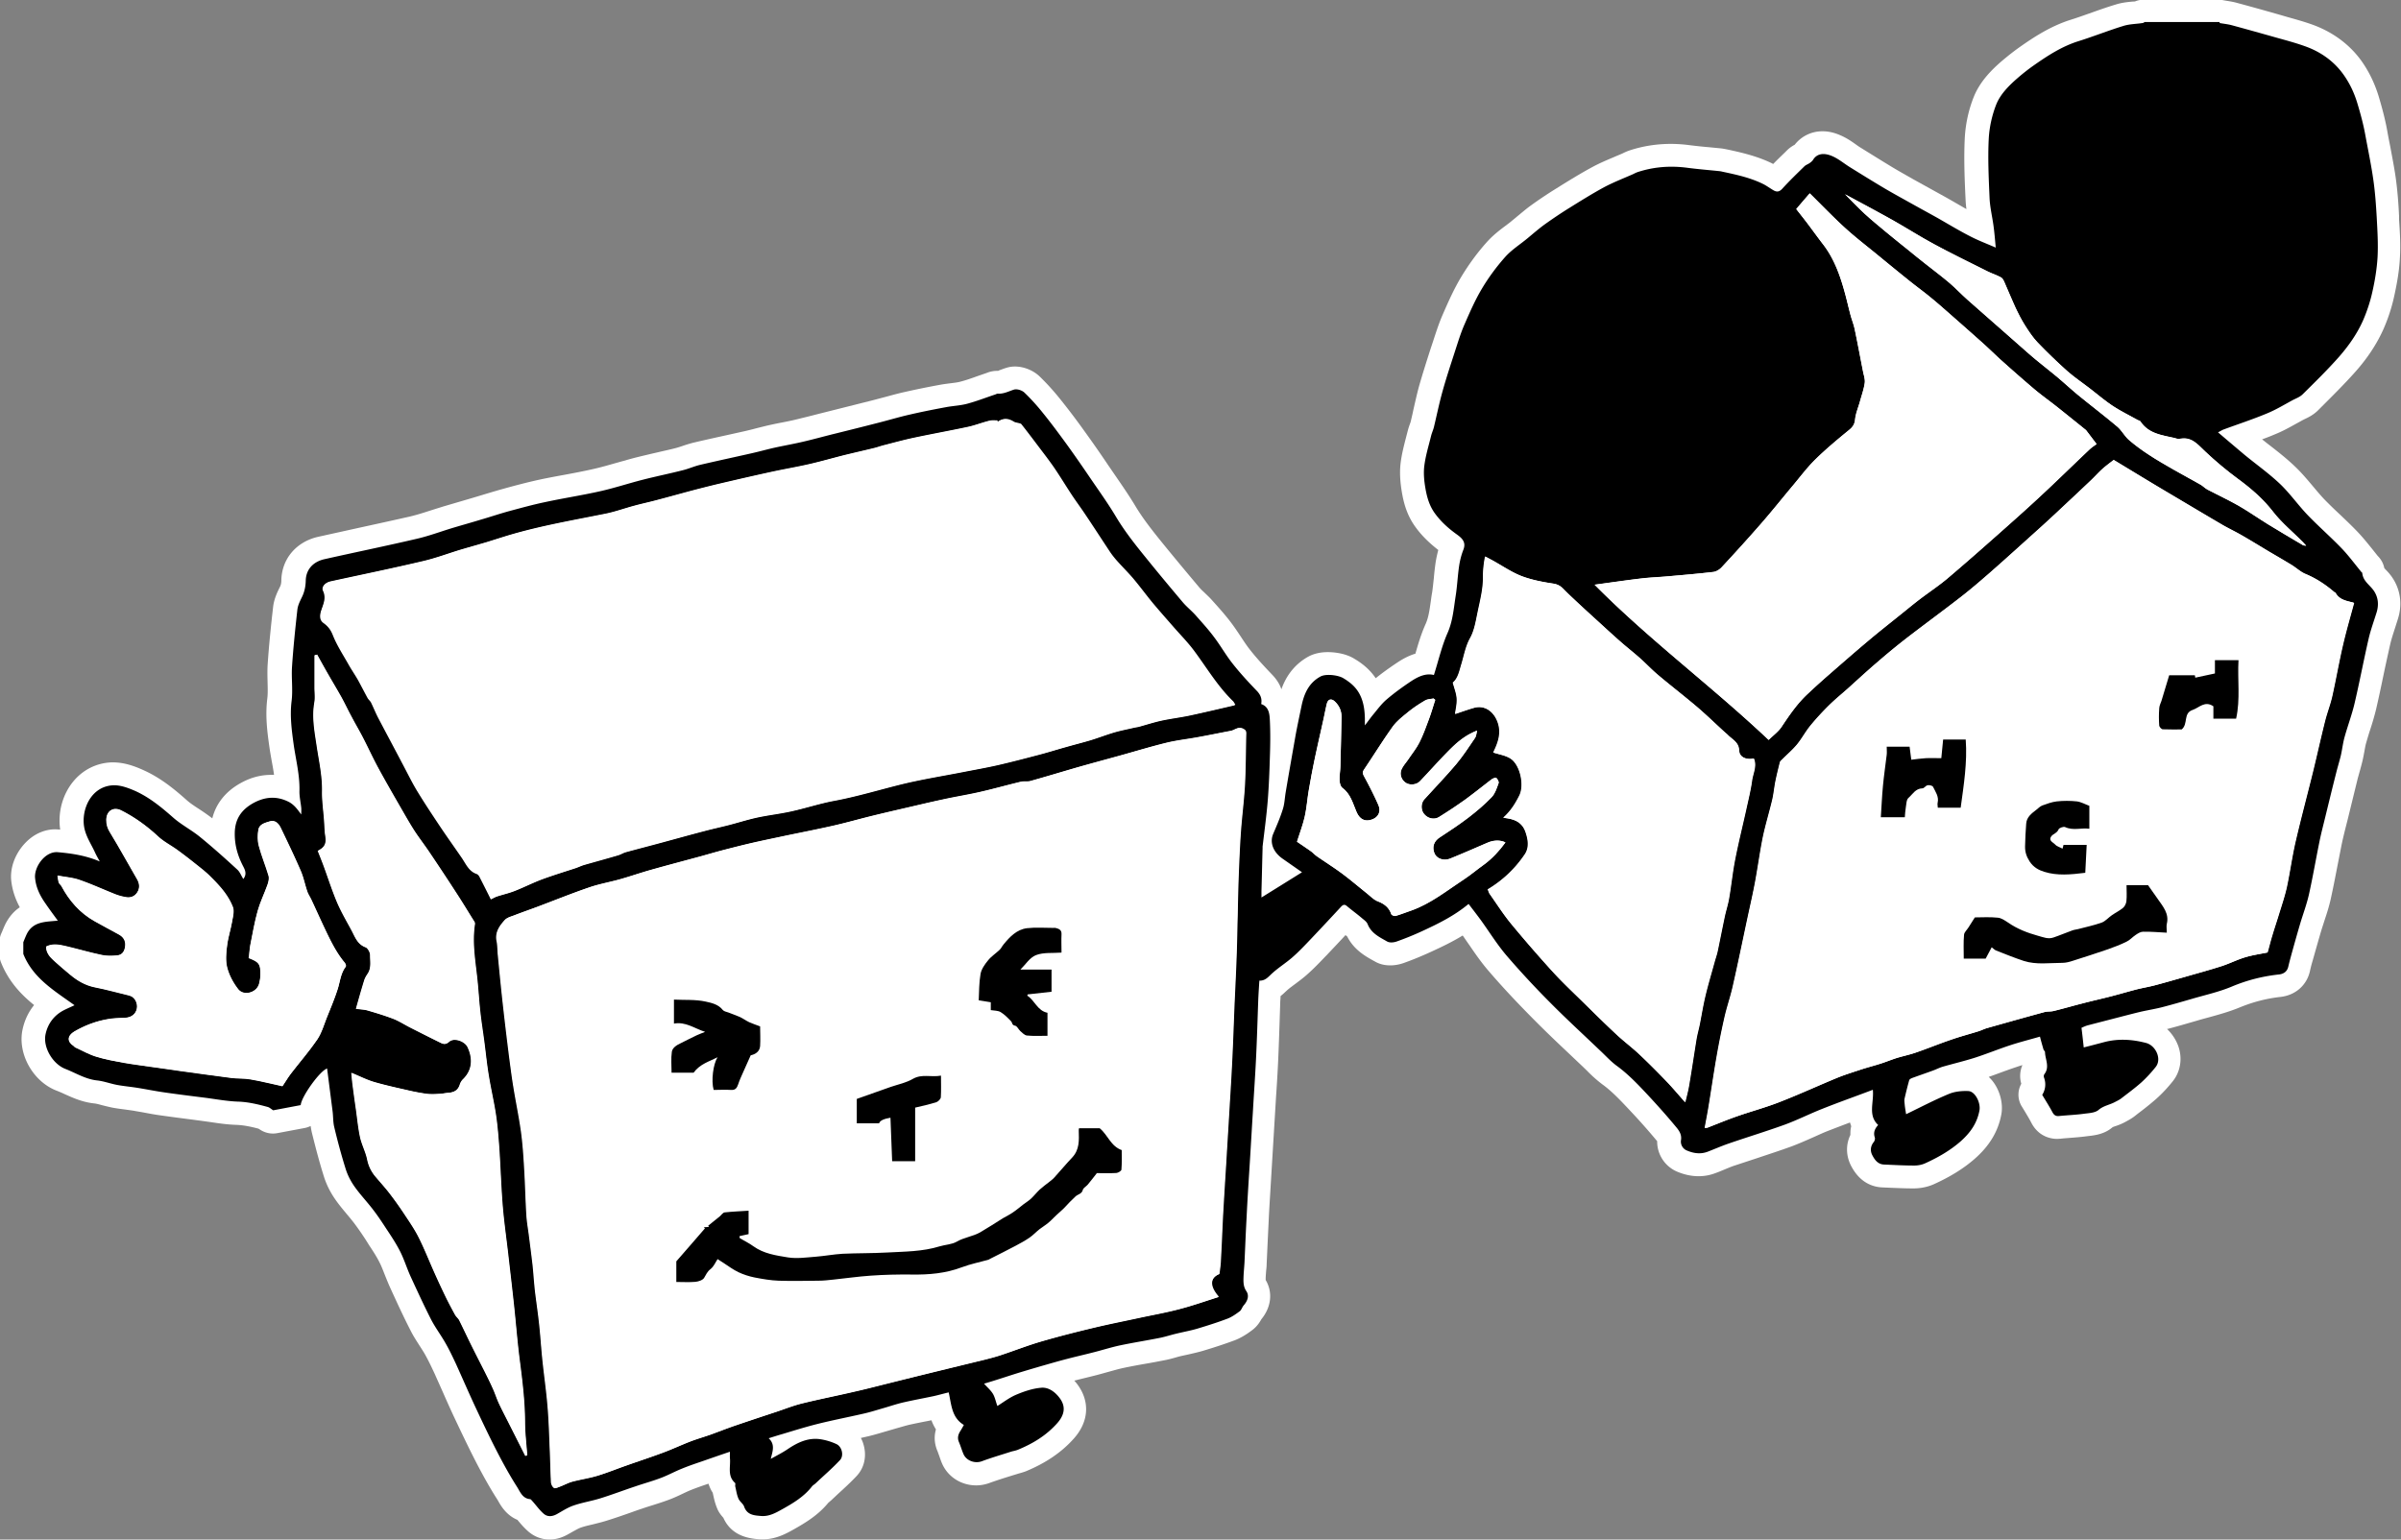 <svg viewBox="0 0 171.11 109.75" xmlns="http://www.w3.org/2000/svg"><rect x="0" y="0" width="171.11" height="109.75" fill="#808080" stroke="none"/><path d="m39.17 109.75c-.55 0-1.06-.19-1.48-.54-.33-.28-.58-.58-.79-.83l-.02-.03c-.8-.33-1.19-1.02-1.36-1.32l-.07-.12c-.5-.78-.98-1.63-1.53-2.69-.56-1.09-1.08-2.19-1.6-3.29-.26-.56-.51-1.12-.76-1.69-.19-.43-.39-.87-.58-1.3-.21-.45-.42-.9-.66-1.33-.12-.22-.26-.43-.4-.65-.23-.36-.46-.71-.65-1.09-.53-1.03-1-2.06-1.48-3.11-.13-.29-.25-.59-.37-.89s-.23-.6-.38-.89c-.2-.4-.46-.8-.74-1.22l-.13-.21c-.29-.46-.6-.91-.92-1.34-.17-.22-.34-.43-.52-.64-.28-.34-.56-.67-.81-1.03-.37-.52-.66-1.1-.84-1.68-.28-.89-.54-1.85-.85-3.1-.04-.17-.07-.34-.09-.49-.13.06-.26.11-.41.14l-1.97.37a1.661 1.661 0 0 1 -1.18-.22c-.06-.04-.11-.07-.16-.1-.57-.15-1.07-.25-1.57-.27-.65-.02-1.26-.11-1.86-.2l-.65-.09-.6-.08c-.77-.1-1.55-.2-2.32-.31-.37-.05-.75-.12-1.12-.19-.26-.05-.53-.09-.79-.14-.19-.03-.37-.05-.56-.08-.32-.04-.63-.08-.95-.14-.24-.05-.48-.11-.72-.17-.19-.05-.38-.11-.58-.13-.84-.09-1.53-.41-2.09-.66-.19-.09-.38-.17-.58-.25-1.69-.65-2.8-2.65-2.42-4.37.14-.65.42-1.24.82-1.73-.93-.75-1.81-1.68-2.35-3.02-.08-.19-.12-.4-.12-.61v-.83c0-.22.04-.44.13-.64l.07-.16c.07-.18.15-.36.23-.53.28-.54.63-.92 1.02-1.18-.34-.63-.54-1.26-.61-1.91-.09-.89.26-1.86.93-2.6.61-.68 1.4-1.05 2.22-1.05.05 0 .31.02.34.02-.18-1.23.17-2.51.94-3.44.68-.82 1.63-1.3 2.69-1.35h.15c.83 0 1.6.3 2.17.56 1.24.56 2.21 1.37 3.1 2.16.23.2.53.4.84.6.32.21.64.43.95.67.27-1.07.96-1.93 2.03-2.52.7-.39 1.42-.58 2.15-.58h.22c-.04-.29-.09-.59-.15-.9-.06-.34-.12-.67-.17-1.01-.15-1.06-.32-2.25-.16-3.54.04-.32.03-.71.02-1.11-.01-.41-.02-.83 0-1.24.1-1.51.26-3 .39-4.14.06-.57.28-1.04.48-1.44.08-.15.11-.3.11-.51.04-1.52 1.07-2.73 2.62-3.08l2.85-.63c1.24-.27 2.47-.54 3.71-.82.5-.12 1-.28 1.49-.44l.86-.27 2.08-.61.7-.21c.46-.14.93-.28 1.39-.41.86-.24 1.76-.48 2.67-.68.6-.13 1.2-.24 1.8-.35.7-.13 1.39-.26 2.09-.42.58-.13 1.15-.3 1.72-.46.44-.12.87-.25 1.31-.36.52-.13 1.04-.25 1.56-.37.42-.1.85-.19 1.27-.3.15-.04.3-.09.45-.14.26-.09.52-.17.79-.24.72-.17 1.44-.33 2.17-.49l1.53-.34c.25-.06.51-.12.76-.19.28-.07.56-.14.85-.21.32-.07.64-.14.96-.2.36-.07.72-.14 1.08-.23.49-.12.99-.24 1.48-.37l3.86-.97c.28-.07.56-.15.84-.22.49-.13.98-.27 1.47-.38.88-.2 1.77-.38 2.65-.54.23-.04.47-.07.71-.1.22-.03.45-.05.67-.11.43-.11.84-.26 1.26-.41l.61-.21s.33-.15.72-.15h.11c.01-.01.09-.05.18-.08.14-.05.27-.1.41-.14.19-.06.39-.09.6-.09.62 0 1.27.26 1.72.67.48.46.96.98 1.47 1.61.62.77 1.21 1.55 1.78 2.35.58.8 1.15 1.62 1.7 2.44l.44.64c.48.7.98 1.42 1.44 2.18.57.96 1.27 1.84 2.05 2.8.84 1.03 1.69 2.05 2.54 3.06.11.13.24.25.36.36.17.17.35.33.51.51l.09.1c.44.49.9 1 1.32 1.56.24.32.46.65.68.98.21.32.42.64.65.93.47.6.99 1.16 1.62 1.82.31.33.51.67.62 1 .26-.75.8-1.71 1.92-2.33.39-.21.85-.32 1.39-.32.26 0 1.18.03 1.9.48.22.13.44.28.64.44.36.29.65.61.87.94.46-.37.96-.73 1.53-1.11.33-.22.77-.48 1.3-.64.2-.7.41-1.41.73-2.12.21-.47.28-1.01.37-1.64.03-.2.05-.39.09-.59.05-.33.08-.67.12-1 .03-.36.07-.72.12-1.08.05-.34.12-.66.2-.96-.69-.54-1.2-1.05-1.62-1.63-.64-.87-.86-1.8-.98-2.52-.13-.78-.16-1.46-.08-2.08.08-.63.23-1.2.37-1.75l.13-.5c.04-.16.09-.32.15-.48.02-.06.04-.11.06-.17.07-.3.14-.59.2-.89.13-.56.25-1.11.4-1.66.26-.91.55-1.82.84-2.72l.17-.51c.19-.58.38-1.18.64-1.79.4-.92.81-1.86 1.35-2.76.53-.88 1.14-1.72 1.83-2.49.43-.48.91-.85 1.34-1.17.16-.12.31-.23.46-.36l.35-.29c.32-.26.63-.53.96-.77.58-.42 1.19-.83 1.82-1.22.88-.55 1.72-1.07 2.59-1.54.52-.28 1.04-.5 1.54-.71.2-.09.41-.17.61-.26.18-.09.32-.15.46-.2.95-.32 1.96-.48 2.98-.48.43 0 .88.03 1.33.09.48.06.95.11 1.43.15l.82.08c.16.02.31.05.46.08.97.21 2.09.46 3.16.98.03.02.07.04.1.05.26-.27.53-.53.8-.79l.2-.2c.2-.19.4-.31.53-.38.48-.61 1.19-.96 1.98-.96.41 0 .83.09 1.26.28.45.19.81.44 1.12.66.11.08.22.16.34.23l.29.18c.66.41 1.32.82 1.98 1.22.5.3 1.02.59 1.53.88l2.24 1.24c.29.16 1.29.74 1.5.86a7.47 7.47 0 0 1 -.06-.68c-.07-1.43-.13-2.89-.06-4.35.05-1.01.27-2.05.65-2.99.45-1.11 1.29-1.93 1.97-2.52.46-.39.88-.72 1.29-1.01 1.01-.71 2.21-1.5 3.64-1.95.51-.16 1.01-.34 1.52-.52.56-.2 1.13-.4 1.7-.57.45-.14.88-.18 1.22-.21.05 0 .1 0 .15-.01.19-.08.4-.12.61-.12h5.35c.1 0 .19 0 .29.03l.23.04c.25.04.51.08.76.15 1.08.29 2.15.59 3.23.9l.41.12c.57.16 1.15.32 1.71.52 1.53.54 2.8 1.5 3.65 2.76.48.71.85 1.5 1.11 2.34.2.67.45 1.55.62 2.49.06.35.13.7.2 1.05.14.75.29 1.51.4 2.27.13.93.2 1.86.24 2.73v.25c.06.9.12 1.82.06 2.77-.04.82-.18 1.71-.42 2.78-.17.77-.42 1.53-.74 2.26-.46 1.04-1.13 2.07-2 3.05-.8.9-1.66 1.75-2.48 2.57l-.18.18c-.33.33-.69.51-.95.63l-.14.07-.49.27c-.47.26-.95.53-1.5.75-.3.13-.61.25-.92.36.2.16.4.32.6.47.59.46 1.2.94 1.77 1.49.47.45.86.92 1.25 1.38.25.3.51.61.78.9.38.39.77.77 1.17 1.14.42.4.84.8 1.24 1.22s.74.85 1.08 1.27l.35.44c.29.29.42.61.47.87.03.03.06.07.09.1.16.16.37.39.55.68.52.84.64 1.83.34 2.81l-.19.6c-.13.41-.27.82-.37 1.24-.16.72-.32 1.44-.47 2.16-.17.82-.34 1.63-.53 2.45-.12.5-.27 1-.43 1.49-.1.3-.19.61-.28.92-.06.2-.09.41-.13.62-.04.22-.08.43-.13.65-.06.25-.13.51-.2.76-.05.17-.09.33-.14.5l-.72 2.94-.13.51c-.11.44-.22.88-.31 1.32l-.3 1.53c-.15.78-.3 1.55-.47 2.32-.12.54-.28 1.03-.44 1.51-.07.23-.15.46-.22.69-.2.67-.39 1.35-.58 2.02l-.06.21c-.07.23-.13.47-.18.7-.23 1.02-1.04 1.72-2.1 1.84-1 .11-1.96.36-2.91.75-.75.31-1.49.51-2.21.71-.26.07-.53.14-.79.22-.76.22-1.44.42-2.13.6h-.05c.37.35.65.78.82 1.26.29.86.14 1.77-.38 2.44-.38.48-.78.91-1.22 1.3-.41.36-.84.7-1.28 1.03l-.24.19c-.26.2-.52.33-.72.44-.21.11-.41.19-.62.26-.08.03-.17.05-.25.1-.57.49-1.27.57-1.73.62l-.16.02c-.38.05-.77.08-1.16.11-.22.02-.44.03-.66.06-.05 0-.18.01-.23.01-.37 0-1.3-.11-1.84-1.16-.13-.25-.27-.48-.43-.75l-.25-.41a1.6 1.6 0 0 1 -.03-1.61c-.13-.44-.1-.92.08-1.33-.15.04-.29.09-.44.14-.39.13-.78.27-1.16.41-.27.1-.54.2-.8.29.09.09.18.18.26.28.53.66.78 1.6.64 2.38-.22 1.21-.84 2.25-1.9 3.18-.79.69-1.72 1.27-2.91 1.81-.56.25-1.1.3-1.46.3-.5 0-1-.02-1.5-.04l-.68-.03c-.68-.02-1.63-.31-2.27-1.56-.36-.71-.37-1.49-.04-2.18 0-.19 0-.4.06-.62l-.09-.27c-.5.19-1 .38-1.49.57-.37.14-.73.31-1.09.47-.52.23-1.04.46-1.57.66-.82.3-1.66.57-2.49.85-.52.17-1.03.34-1.55.51-.28.09-.55.21-.82.32-.19.08-.38.16-.58.23-.39.15-.79.22-1.2.22-.5 0-1.02-.11-1.54-.33a2.336 2.336 0 0 1 -1.41-2.17l-.02-.02c-.6-.72-1.18-1.38-1.84-2.08l-.14-.15c-.63-.67-1.23-1.31-1.91-1.8a9.52 9.52 0 0 1 -1.08-.96l-.3-.29-.98-.93c-.85-.8-1.7-1.61-2.52-2.44-1.29-1.3-2.32-2.41-3.22-3.46-.51-.59-.94-1.21-1.35-1.81-.17-.24-.33-.48-.5-.72-.75.46-1.51.82-2.25 1.16-.63.29-1.3.57-1.98.81-.29.1-.61.16-.93.16-.41 0-.78-.09-1.1-.28l-.13-.07c-.55-.31-1.36-.76-1.84-1.71 0 0-.12-.09-.12-.1-.44.48-.89.95-1.34 1.43l-.09.09c-.42.44-.85.89-1.34 1.32-.26.23-.53.43-.81.64-.21.16-.43.31-.62.49l-.09.08c-.08.08-.2.19-.34.3 0 .12-.01.24-.02.36l-.05 1.56c-.03.89-.06 1.79-.1 2.68-.04.86-.09 1.71-.15 2.56l-.37 6.12c-.05.87-.11 1.74-.15 2.61l-.09 1.89-.06 1.31c0 .18-.02.35-.04.53-.01.17-.03.35-.03.52v.1c.52.87.4 1.94-.31 2.8-.11.2-.29.49-.61.74-.34.26-.76.55-1.27.75-.67.25-1.39.49-2.29.76-.34.1-.7.18-1.05.26-.17.04-.33.07-.5.11-.14.03-.27.07-.41.11-.28.08-.55.15-.83.2-.41.08-.83.16-1.24.23-.53.09-1.06.19-1.59.3-.38.08-.75.19-1.12.29-.25.07-.5.14-.76.21-.3.08-1.41.35-1.66.41.07.08.13.15.2.24.93 1.23.85 2.68-.23 3.89-.87.98-1.99 1.74-3.41 2.33-.18.07-.36.12-.54.17l-.65.2c-.48.15-.95.3-1.42.47-.3.11-.62.17-.94.17-1.09 0-2.05-.63-2.45-1.6-.07-.16-.12-.32-.18-.49l-.12-.33c-.17-.39-.3-.93-.12-1.57a3.56 3.56 0 0 1 -.32-.65c-.12.02-.24.05-.36.07-.41.08-.81.16-1.22.25-.29.07-.58.16-.87.24l-.93.27c-.37.11-.75.22-1.12.31-.18.04-.36.08-.53.12.12.22.2.46.25.72.14.75-.06 1.47-.55 1.99-.42.45-.88.87-1.34 1.29l-.48.45c-.06.05-.12.11-.19.16-.72.88-1.61 1.42-2.46 1.9-.55.31-1.29.72-2.24.72-.09 0-.18 0-.28-.01-.55-.05-1.9-.16-2.51-1.53-.15-.17-.33-.38-.45-.69-.15-.36-.22-.7-.28-.97l-.03-.13c-.14-.21-.23-.43-.3-.64l-.18.06c-.38.13-.75.26-1.12.41-.19.08-.38.17-.57.26-.31.15-.62.29-.94.41-.4.15-.81.28-1.22.41-.23.07-.45.14-.68.22-.31.1-.61.21-.92.32-.54.19-1.09.38-1.64.55-.32.1-.65.18-.97.26-.29.07-.58.13-.86.23-.17.06-.39.19-.63.32l-.3.17c-.43.24-.86.36-1.3.36z" fill="#fff"/><path d="m158.17 1.64c.28.05.57.08.85.15 1.07.29 2.14.59 3.2.89.68.19 1.36.37 2.03.61 1.17.41 2.15 1.12 2.84 2.14.39.57.69 1.21.9 1.9.23.76.44 1.53.58 2.31.2 1.09.43 2.17.58 3.26.12.86.18 1.72.23 2.59.05.95.11 1.9.06 2.84-.05.84-.19 1.69-.38 2.52-.15.67-.37 1.33-.64 1.96-.42.96-1.03 1.83-1.72 2.62-.82.93-1.71 1.8-2.6 2.68-.19.19-.47.29-.72.42-.61.33-1.2.69-1.84.95-1.01.42-2.05.76-3.08 1.14-.1.04-.19.1-.39.2.67.57 1.28 1.09 1.9 1.61.84.69 1.73 1.32 2.52 2.07.71.68 1.29 1.51 1.97 2.22.78.81 1.63 1.55 2.41 2.36.51.53.94 1.12 1.41 1.69.02.03.07.05.07.08.05.6.58.87.86 1.32s.32.94.17 1.46c-.2.65-.44 1.29-.59 1.96-.35 1.53-.64 3.07-1 4.6-.19.79-.48 1.56-.7 2.35-.12.43-.17.89-.27 1.33-.1.41-.23.82-.33 1.23-.25.98-.49 1.97-.73 2.95-.15.63-.32 1.26-.45 1.89-.26 1.27-.48 2.56-.76 3.82-.16.71-.42 1.4-.63 2.1-.22.75-.43 1.5-.64 2.26-.07.26-.14.52-.2.78-.08.37-.35.54-.69.57-1.17.13-2.27.41-3.36.87-.91.38-1.88.59-2.83.87-.69.2-1.38.4-2.07.58-.5.13-1 .21-1.5.32-.43.1-.85.21-1.28.32l-2.55.66c-.19.05-.36.14-.46.18.06.48.11.93.16 1.4.48-.12.97-.25 1.46-.38 1-.26 1.98-.2 2.98.06.69.18 1.14 1.14.69 1.71-.31.39-.65.76-1.02 1.1-.45.4-.94.76-1.42 1.13-.15.12-.33.2-.5.29-.37.19-.79.25-1.14.55-.25.21-.69.22-1.05.27-.59.08-1.18.1-1.77.16-.23.02-.35-.07-.46-.27-.21-.4-.45-.77-.73-1.24.19-.29.31-.74.13-1.23-.03-.07-.02-.19.03-.25.39-.52.05-1.05.04-1.57 0-.06-.09-.12-.11-.19-.08-.28-.16-.55-.25-.91-.65.19-1.41.38-2.14.62-.85.28-1.68.62-2.52.89-.73.23-1.48.41-2.22.62-.26.07-.5.2-.75.29-.49.18-.99.35-1.48.53-.08.03-.19.09-.21.16-.12.43-.23.87-.33 1.31-.03.13 0 .28.01.42.02.22.06.43.1.69 1-.48 2-1.01 3.04-1.44.42-.18.94-.23 1.4-.21.49.03.88.84.79 1.37-.17.93-.66 1.61-1.36 2.23-.76.66-1.61 1.14-2.51 1.55-.24.11-.52.16-.78.16-.71 0-1.42-.04-2.13-.07-.45-.01-.68-.32-.86-.67-.16-.31-.13-.64.1-.93.07-.08.11-.24.08-.33-.12-.35 0-.63.24-.89-.75-.7-.29-1.6-.38-2.51-1.24.47-2.46.9-3.66 1.38-.88.35-1.73.78-2.63 1.11-1.33.48-2.68.89-4.01 1.35-.49.17-.97.38-1.46.57-.52.2-1.03.12-1.51-.09a.684.684 0 0 1 -.4-.74c.07-.47-.22-.77-.47-1.07-.59-.71-1.21-1.4-1.84-2.08-.71-.76-1.42-1.52-2.27-2.14-.44-.32-.81-.74-1.21-1.11-1.16-1.11-2.34-2.19-3.47-3.33a62.772 62.772 0 0 1 -3.14-3.38c-.68-.79-1.23-1.68-1.84-2.53-.3-.41-.61-.81-.9-1.19-1.01.84-2.14 1.4-3.29 1.93-.6.28-1.22.53-1.84.75-.2.07-.49.1-.67 0-.54-.31-1.13-.58-1.39-1.23-.07-.19-.29-.33-.45-.47-.33-.28-.68-.53-1.01-.81-.16-.14-.26-.14-.41 0-.72.78-1.45 1.56-2.18 2.33-.43.45-.85.9-1.32 1.31-.46.4-.99.73-1.44 1.14-.27.24-.47.53-.91.52-.03.47-.06.92-.08 1.38-.05 1.41-.09 2.82-.16 4.22-.06 1.24-.15 2.48-.22 3.72-.08 1.27-.15 2.53-.23 3.8-.08 1.25-.16 2.5-.22 3.76-.06 1.07-.1 2.14-.15 3.21-.02.36-.06.72-.07 1.08-.01.33-.01.65.2.96.22.32.1.69-.18 1.01-.11.12-.16.32-.28.42-.27.2-.56.41-.87.53-.71.27-1.44.5-2.17.72-.48.14-.98.23-1.47.35-.39.09-.78.22-1.17.3-.95.19-1.91.34-2.86.54-.66.14-1.3.35-1.95.51-.62.16-1.24.3-1.85.46-.5.13-.99.27-1.48.41-.63.18-1.27.37-1.9.56-.55.17-1.09.35-1.63.52-.28.09-.55.17-.88.27.23.26.47.46.63.72.15.25.2.55.32.87.39-.24.84-.59 1.33-.8.57-.24 1.18-.45 1.79-.5.52-.05.98.29 1.3.71.48.62.37 1.22-.15 1.81-.78.88-1.74 1.46-2.81 1.9-.17.07-.35.09-.53.15-.68.22-1.37.42-2.04.67-.49.18-1.1-.03-1.31-.52-.12-.28-.2-.57-.32-.85-.13-.3-.05-.55.11-.8.09-.14.17-.29.24-.42-.87-.52-.88-1.43-1.08-2.32-.34.08-.69.18-1.04.26-.71.15-1.42.28-2.13.44-.49.11-.96.27-1.44.41-.49.14-.98.3-1.48.41-1.09.25-2.18.46-3.26.73-.84.21-1.67.47-2.5.72-.32.09-.63.19-.98.3.49.45.27.95.15 1.47.43-.24.83-.44 1.2-.69.71-.48 1.46-.84 2.34-.71.39.06.79.18 1.15.35.39.19.53.82.25 1.13-.55.59-1.16 1.11-1.74 1.66-.08.08-.19.13-.26.22-.55.71-1.3 1.17-2.07 1.6-.5.28-.98.56-1.57.51-.49-.04-.99-.07-1.2-.67-.07-.21-.31-.35-.4-.56-.12-.27-.16-.58-.23-.87-.02-.08.03-.22-.02-.26-.56-.5-.3-1.16-.36-1.76-.01-.12 0-.25 0-.46-.71.24-1.37.47-2.03.7-.47.16-.94.32-1.4.51-.5.2-.97.46-1.47.65-.6.23-1.23.4-1.84.61-.84.28-1.68.6-2.52.86-.62.19-1.26.29-1.87.5-.42.14-.8.39-1.19.61-.32.18-.66.22-.93 0-.31-.26-.55-.61-.83-.92-.05-.05-.1-.13-.16-.14-.54-.04-.71-.52-.93-.87-.53-.83-1-1.69-1.45-2.56-.55-1.07-1.06-2.15-1.57-3.24-.46-.99-.89-1.99-1.34-2.98-.23-.49-.46-.98-.73-1.45-.32-.57-.72-1.1-1.02-1.67-.51-1-.98-2.02-1.45-3.04-.28-.6-.47-1.24-.77-1.84-.28-.55-.62-1.07-.96-1.58-.32-.49-.64-.98-1-1.44-.42-.55-.9-1.05-1.3-1.62-.26-.37-.48-.79-.62-1.23-.31-.99-.58-1.99-.82-3-.09-.37-.07-.76-.12-1.14l-.39-3.04c-.52.17-1.84 2.02-1.88 2.61-.69.13-1.37.26-1.96.37-.16-.1-.27-.21-.4-.24-.7-.19-1.4-.36-2.14-.38-.78-.03-1.57-.18-2.35-.28-.96-.12-1.93-.24-2.89-.38-.63-.09-1.26-.22-1.89-.32-.49-.08-.98-.12-1.46-.21s-.95-.27-1.43-.32c-.82-.09-1.51-.53-2.25-.82-.91-.35-1.62-1.56-1.41-2.49.16-.74.61-1.35 1.33-1.71.24-.12.48-.22.73-.34-1.41-1.02-2.96-1.92-3.65-3.66v-.83c.08-.2.16-.4.25-.59.46-.91 1.34-.86 2.21-.95-.3-.41-.59-.8-.87-1.21-.39-.55-.69-1.15-.75-1.83-.08-.78.71-1.92 1.62-1.84 1.02.09 2 .24 2.99.66-.11-.2-.22-.39-.32-.6-.28-.63-.69-1.19-.8-1.9-.19-1.25.52-2.86 2.08-2.93.52-.02 1.08.19 1.58.41 1.01.46 1.86 1.16 2.7 1.9.58.51 1.3.88 1.9 1.37.91.74 1.79 1.53 2.66 2.33.19.17.28.44.43.67.29-.37.1-.69-.04-.96-.37-.73-.58-1.47-.57-2.3.01-1 .46-1.67 1.32-2.15.84-.46 1.67-.52 2.52-.09.16.08.31.2.43.32.15.15.27.32.47.58 0-.23.01-.34 0-.46-.04-.4-.14-.81-.13-1.21.03-1.12-.25-2.2-.41-3.3-.14-1.02-.28-2.05-.15-3.11.1-.8-.02-1.63.03-2.44.09-1.36.23-2.71.38-4.06.03-.31.18-.61.32-.9.19-.38.27-.77.28-1.2.02-.78.52-1.34 1.34-1.52 2.18-.49 4.38-.94 6.56-1.45.83-.19 1.64-.49 2.45-.74.69-.21 1.38-.4 2.07-.61.69-.2 1.37-.43 2.06-.62.86-.23 1.72-.47 2.59-.65 1.3-.28 2.61-.48 3.9-.77 1.03-.23 2.05-.57 3.08-.83.94-.24 1.88-.43 2.82-.67.41-.1.81-.28 1.22-.38 1.23-.29 2.46-.55 3.69-.83.54-.12 1.07-.27 1.6-.39.68-.15 1.37-.27 2.05-.43.78-.18 1.56-.4 2.34-.59 1.01-.25 2.01-.5 3.02-.76.76-.19 1.51-.42 2.27-.59.86-.2 1.73-.37 2.59-.53.49-.09 1.01-.11 1.49-.24.67-.18 1.31-.43 1.97-.65.07-.02.14-.07.21-.07.42.03.78-.17 1.16-.29.21-.06.56.05.73.21.47.45.91.94 1.31 1.44.6.74 1.17 1.51 1.73 2.28.57.79 1.13 1.6 1.68 2.41.62.91 1.26 1.8 1.82 2.74.64 1.07 1.41 2.03 2.19 2.99.84 1.04 1.7 2.07 2.56 3.09.27.32.61.59.9.91.45.51.91 1.01 1.32 1.56.48.63.87 1.33 1.36 1.94.53.67 1.12 1.31 1.72 1.93.25.27.36.55.29.92.56.19.6.72.62 1.2.04.85.03 1.71 0 2.56-.03 1.03-.07 2.07-.15 3.09-.09 1.11-.24 2.21-.37 3.31v.11c-.03 1.02-.05 2.05-.08 3.07v.45c.98-.61 1.9-1.18 2.89-1.8l-1.39-.97c-.67-.47-.92-1.15-.67-1.75.25-.59.51-1.18.7-1.8.12-.38.13-.8.2-1.2.22-1.31.45-2.61.68-3.92.13-.73.29-1.46.44-2.19.18-.88.51-1.66 1.35-2.12.4-.22 1.29-.1 1.64.12.17.1.33.21.48.33.82.65 1.03 1.55 1.05 2.53v.5c.23-.29.38-.51.55-.72.32-.38.61-.79.98-1.11.55-.47 1.14-.9 1.74-1.3.51-.34 1.07-.61 1.65-.46.33-1.04.56-2.06.97-2.99.38-.86.44-1.75.58-2.64.11-.69.14-1.4.24-2.1.06-.41.16-.82.31-1.2.21-.54-.09-.82-.45-1.08-.6-.43-1.13-.9-1.57-1.5-.41-.56-.58-1.18-.69-1.83-.09-.52-.14-1.08-.07-1.6.09-.7.3-1.38.47-2.07.05-.22.15-.43.21-.66.2-.83.37-1.67.6-2.5.27-.98.59-1.94.9-2.9.21-.64.4-1.28.67-1.9.38-.87.76-1.75 1.25-2.57.47-.79 1.03-1.55 1.65-2.25.46-.52 1.07-.9 1.61-1.35.41-.34.81-.69 1.24-1 .56-.4 1.14-.79 1.72-1.15.82-.51 1.65-1.03 2.5-1.49.66-.35 1.36-.62 2.04-.92.1-.05.2-.1.3-.14 1.17-.39 2.36-.48 3.58-.32.76.1 1.52.16 2.29.24.12.01.24.05.36.07.93.2 1.86.41 2.72.83.27.13.52.32.78.47.23.13.41.11.62-.12.5-.55 1.04-1.07 1.57-1.59.1-.1.25-.15.37-.23.1-.07.2-.15.26-.25.25-.4.71-.53 1.36-.25.44.19.82.51 1.23.77.76.47 1.53.95 2.3 1.41.6.36 1.22.7 1.83 1.04.66.37 1.32.73 1.97 1.09.82.46 1.63.96 2.47 1.39.59.31 1.21.54 1.85.82-.05-.54-.09-1.05-.16-1.56-.09-.66-.25-1.31-.28-1.97-.06-1.4-.13-2.8-.06-4.2.04-.83.23-1.69.53-2.46.3-.75.9-1.35 1.52-1.89.37-.32.76-.63 1.16-.91 1-.7 2.01-1.36 3.2-1.73 1.08-.34 2.13-.76 3.21-1.09.43-.13.9-.13 1.35-.2.05 0 .1-.05.15-.07h5.35zm-71.26 89.18c.04-.34.09-.63.1-.93.06-1.04.1-2.09.15-3.13.07-1.28.15-2.56.23-3.83.07-1.23.15-2.45.22-3.68.08-1.29.16-2.58.22-3.87.06-1.23.1-2.46.15-3.7.05-1.14.11-2.29.15-3.43.04-1.01.05-2.02.08-3.03.02-1 .04-2 .08-3 .04-.98.08-1.96.15-2.94.08-1.12.23-2.24.29-3.37.06-1.21.06-2.42.09-3.64 0-.2-.09-.26-.25-.34-.33-.15-.56.1-.83.16-.78.15-1.56.31-2.34.45-.75.14-1.51.22-2.25.4-1.15.28-2.28.63-3.41.94-.95.26-1.91.52-2.86.79-1.15.33-2.29.68-3.44 1-.22.06-.48 0-.71.06-.96.23-1.91.5-2.88.72-.88.2-1.78.34-2.67.54-.98.21-1.96.45-2.93.67-.69.16-1.38.32-2.07.49-.94.23-1.87.5-2.81.71-1.11.25-2.23.47-3.34.7-.79.17-1.58.33-2.37.51-.7.16-1.4.34-2.1.52-.54.14-1.08.3-1.62.45-1.18.32-2.36.63-3.53.96-.75.21-1.49.47-2.24.68-.72.2-1.46.33-2.16.57-1.23.42-2.44.91-3.66 1.37-.56.21-1.12.4-1.68.62-.23.09-.51.16-.67.33-.38.42-.71.88-.57 1.52.07.3.05.62.08.92.12 1.24.24 2.48.38 3.72.14 1.25.3 2.5.45 3.75.08.66.17 1.32.28 1.97.17 1.05.4 2.1.54 3.16.12.87.18 1.75.23 2.63.07 1.12.09 2.24.16 3.36.03.52.12 1.03.19 1.54.09.7.18 1.39.26 2.09.07.61.1 1.23.17 1.85.08.73.2 1.47.28 2.2.09.87.14 1.75.24 2.62.11 1.08.27 2.16.36 3.24.09 1.02.11 2.04.16 3.06.03.81.04 1.62.09 2.43 0 .15.1.35.22.42.09.05.29-.04.43-.1.29-.11.57-.27.88-.35.58-.16 1.18-.24 1.75-.41.7-.21 1.38-.49 2.07-.73.86-.3 1.74-.59 2.59-.91.68-.25 1.33-.56 2.01-.82.45-.18.93-.31 1.39-.47.58-.21 1.16-.44 1.74-.64.99-.34 1.99-.67 2.99-1 .6-.2 1.2-.44 1.81-.59 1.24-.3 2.49-.55 3.73-.84.85-.19 1.68-.41 2.53-.62 1.2-.3 2.4-.59 3.6-.89 1.07-.26 2.14-.52 3.2-.78.39-.1.78-.2 1.16-.33.96-.32 1.9-.69 2.87-.97 1.24-.36 2.5-.68 3.76-.98 1.08-.26 2.18-.48 3.27-.71.94-.2 1.9-.37 2.83-.62.92-.24 1.82-.56 2.74-.85-.68-.77-.64-1.37.08-1.65zm-15.84-60.73-.04-.09c-.19 0-.39-.01-.57.03-.52.13-1.02.33-1.54.44-1.27.27-2.55.5-3.82.77-.7.15-1.4.34-2.1.52-.26.07-.51.16-.77.22-.7.17-1.4.33-2.1.5-.82.2-1.63.44-2.45.63-.81.19-1.63.33-2.45.5-.84.18-1.67.37-2.51.56-.89.21-1.79.41-2.68.64-1.08.28-2.15.58-3.22.86-.56.15-1.12.27-1.67.42-.67.18-1.33.42-2.01.56-2.33.47-4.67.87-6.95 1.55-.52.16-1.04.33-1.57.49-.61.18-1.22.35-1.83.53-.89.27-1.76.6-2.66.81-2.19.51-4.4.97-6.6 1.45-.37.08-.64.37-.51.64.24.51.03.93-.12 1.38-.11.33-.16.7.16.92.32.23.51.48.66.86.28.71.71 1.37 1.09 2.04.21.38.46.74.68 1.12.24.43.46.87.7 1.31.07.13.2.22.26.35.18.37.33.75.52 1.11.55 1.05 1.11 2.09 1.66 3.14.36.67.69 1.36 1.08 2.01.54.89 1.12 1.76 1.7 2.63.49.73 1 1.44 1.5 2.17.3.44.5.96 1.07 1.15.08.03.16.13.2.22.27.53.54 1.06.8 1.59.14-.07.28-.15.42-.2.41-.14.84-.23 1.25-.39.67-.26 1.31-.59 1.98-.84.79-.29 1.6-.54 2.4-.8.2-.07.39-.16.58-.22.81-.23 1.62-.45 2.43-.69.18-.05.35-.16.54-.22.84-.23 1.67-.44 2.51-.67 1.04-.28 2.07-.57 3.11-.84.56-.15 1.12-.27 1.67-.41.71-.18 1.41-.41 2.12-.56.8-.17 1.62-.26 2.42-.44 1.03-.23 2.03-.56 3.06-.75 1.65-.31 3.25-.8 4.88-1.2 1.42-.34 2.86-.57 4.29-.85.81-.16 1.62-.3 2.42-.48.96-.22 1.92-.47 2.87-.72.7-.18 1.38-.4 2.08-.59.55-.16 1.11-.3 1.66-.46.57-.17 1.13-.39 1.7-.56.47-.14.95-.23 1.42-.34.12-.03.24-.04.36-.07.55-.15 1.1-.33 1.66-.45.66-.14 1.33-.22 1.99-.36 1.06-.23 2.12-.48 3.2-.73-.06-.09-.11-.2-.18-.27-1.09-1.06-1.87-2.37-2.76-3.58-.46-.63-1.02-1.18-1.53-1.77-.47-.54-.95-1.08-1.41-1.63-.47-.57-.9-1.17-1.38-1.73-.38-.45-.81-.87-1.2-1.31-.2-.22-.37-.46-.54-.71-.58-.86-1.14-1.73-1.71-2.59-.3-.45-.63-.88-.92-1.33-.45-.68-.87-1.38-1.33-2.05-.39-.58-.83-1.12-1.25-1.68-.34-.45-.68-.9-1.03-1.34-.04-.05-.13-.06-.2-.09-.11-.04-.24-.04-.34-.1-.45-.27-.77-.27-1.19.03zm96.69 12.91s-.05-.04-.1-.05c-.47-.12-.97-.2-1.24-.7 0-.02-.05-.02-.07-.03-.63-.54-1.31-.99-2.08-1.31-.35-.15-.65-.43-.98-.64-.52-.32-1.06-.63-1.59-.94-.65-.39-1.3-.79-1.96-1.17-.45-.26-.92-.48-1.37-.74-1.06-.62-2.11-1.24-3.16-1.87-.68-.4-1.36-.8-2.03-1.21-.83-.5-1.66-1.01-2.56-1.55-.21.17-.52.39-.8.64-.3.27-.57.58-.87.86-.83.79-1.67 1.57-2.51 2.36-.33.31-.66.61-.99.91-1.21 1.09-2.42 2.19-3.65 3.27-.69.6-1.38 1.2-2.11 1.76-1.26.98-2.55 1.92-3.82 2.9-.71.55-1.4 1.12-2.08 1.71-.73.62-1.43 1.27-2.14 1.91-.43.38-.88.75-1.29 1.15-.47.46-.92.95-1.34 1.46-.35.42-.61.92-.95 1.34-.32.39-.71.72-1.07 1.08-.06.06-.14.12-.16.2-.11.44-.22.88-.31 1.32s-.13.9-.23 1.34c-.21.89-.48 1.76-.67 2.66-.21 1.03-.35 2.08-.54 3.12-.15.83-.34 1.65-.52 2.48-.36 1.68-.7 3.35-1.08 5.02-.17.77-.44 1.52-.61 2.3-.21.93-.4 1.87-.56 2.81-.21 1.2-.38 2.4-.58 3.6-.08.47-.17.93-.26 1.42.11-.01.16-.01.21-.03.69-.27 1.38-.55 2.08-.8 1.01-.35 2.05-.63 3.04-1.02 1.36-.53 2.69-1.14 4.04-1.7.56-.23 1.14-.41 1.71-.6.48-.16.98-.29 1.46-.44.37-.12.73-.27 1.11-.39.45-.14.92-.24 1.37-.39.85-.3 1.69-.64 2.55-.93.63-.22 1.28-.39 1.92-.59.21-.07.41-.17.62-.23 1.36-.39 2.73-.77 4.09-1.14.21-.06.45-.02.66-.08.7-.17 1.39-.38 2.09-.55.69-.18 1.38-.33 2.06-.51.58-.15 1.15-.32 1.73-.47.43-.11.86-.18 1.29-.29.74-.19 1.48-.41 2.22-.62.87-.25 1.74-.49 2.59-.76.56-.18 1.08-.45 1.64-.62s1.14-.25 1.62-.35c.13-.45.22-.84.34-1.22.15-.49.32-.98.46-1.47.2-.65.43-1.3.57-1.96.24-1.09.38-2.2.63-3.28.39-1.68.84-3.34 1.25-5.02.29-1.19.55-2.38.85-3.57.15-.59.37-1.16.51-1.76.27-1.21.48-2.43.76-3.63.23-1 .52-1.98.79-2.99zm-54.12-1.32c3.9 3.93 8.37 7.25 12.4 11.06.35-.35.7-.59.92-.93.56-.84 1.13-1.67 1.87-2.36.51-.48 1.03-.95 1.56-1.41.91-.8 1.82-1.59 2.75-2.37.78-.66 1.58-1.29 2.38-1.93.44-.36.88-.72 1.33-1.06.64-.49 1.31-.93 1.92-1.44 1.21-1.02 2.39-2.07 3.57-3.11 1.01-.9 2.03-1.8 3.02-2.72 1.19-1.11 2.35-2.25 3.54-3.37.18-.17.39-.3.51-.39-.25-.33-.48-.64-.72-.95a.304.304 0 0 0 -.08-.08c-.67-.54-1.35-1.09-2.03-1.63-.52-.41-1.06-.8-1.57-1.22a95.7 95.7 0 0 1 -2.38-2.08c-.44-.39-.86-.81-1.3-1.21-1.02-.91-2.04-1.81-3.07-2.71-.3-.26-.6-.51-.91-.76-.43-.34-.87-.66-1.3-1.01-.74-.59-1.48-1.19-2.21-1.8-.79-.65-1.6-1.27-2.36-1.96-.86-.79-1.67-1.63-2.51-2.46-.33.38-.66.76-.96 1.12.28.36.55.69.81 1.04.37.49.72.98 1.09 1.46.83 1.07 1.26 2.33 1.6 3.61.13.48.24.97.37 1.46.09.33.22.65.29.98.21 1 .39 2 .59 2.99.05.28.17.58.13.85-.06.43-.21.85-.33 1.28-.12.45-.32.88-.36 1.34-.04.35-.18.54-.44.75-.82.67-1.64 1.35-2.4 2.1-.6.59-1.1 1.28-1.65 1.92-.74.89-1.46 1.79-2.22 2.66-.92 1.05-1.86 2.09-2.81 3.11-.15.16-.38.3-.59.32-1.07.13-2.14.22-3.21.31-.65.06-1.31.08-1.96.16-1.09.13-2.17.29-3.28.44zm-7.62 21.73c.06.14.08.24.14.32.5.71.97 1.45 1.52 2.12.95 1.15 1.93 2.28 2.93 3.38.69.76 1.45 1.47 2.19 2.2.81.79 1.61 1.59 2.44 2.36.51.47 1.07.89 1.57 1.36.66.62 1.3 1.27 1.93 1.92.47.49.91 1.02 1.34 1.5.09-.39.21-.79.27-1.2.19-1.1.35-2.21.53-3.31.06-.35.16-.69.23-1.04.14-.67.24-1.35.4-2.02.19-.81.43-1.6.65-2.4.07-.26.17-.51.22-.77.17-.81.33-1.63.5-2.44.1-.45.25-.9.32-1.35.16-.92.25-1.85.43-2.77.23-1.18.52-2.34.78-3.51.16-.71.34-1.41.43-2.12.07-.52.36-1.03.13-1.57-.55.11-1.03-.1-1.05-.58-.03-.6-.48-.78-.8-1.1-.09-.09-.19-.16-.28-.25-.65-.59-1.28-1.2-1.94-1.77-.91-.77-1.86-1.51-2.77-2.27-.45-.38-.85-.81-1.29-1.2-.45-.4-.92-.77-1.37-1.16-.57-.5-1.13-1.02-1.69-1.53s-1.12-1.02-1.67-1.54c-.24-.23-.48-.46-.71-.69-.2-.2-.4-.33-.72-.38-.77-.12-1.55-.27-2.27-.54-.72-.28-1.38-.74-2.07-1.12-.17-.09-.33-.18-.51-.27-.1.51-.15.99-.15 1.5.01.82-.21 1.65-.38 2.47-.13.63-.23 1.3-.54 1.85-.33.6-.43 1.24-.62 1.86-.15.49-.24 1-.61 1.31.11.41.26.78.28 1.15.02.38-.08.78-.12 1.08.44-.14.89-.31 1.35-.44.67-.19 1.28.18 1.59.81.43.89.13 1.66-.22 2.38.41.14.91.21 1.27.46.65.46.96 1.87.59 2.61-.29.58-.63 1.12-1.15 1.58.1.01.16.02.22.03.63.09 1.14.32 1.37.99.19.55.27 1.11-.05 1.59a8.303 8.303 0 0 1 -2.66 2.51zm-83.41-16.74-.2.05v2.31c0 .35.05.71-.01 1.05-.18 1.01 0 2.01.15 2.99.16 1.11.42 2.2.4 3.34-.01.68.09 1.36.14 2.04.03.36.03.72.08 1.08.1.6-.01.86-.53 1.13.15.37.3.75.44 1.13.31.85.59 1.72.94 2.55.3.7.69 1.36 1.05 2.03.24.46.41.95.97 1.16.17.06.34.38.33.57 0 .44.1.9-.17 1.31-.1.15-.2.31-.25.48-.21.67-.4 1.35-.59 2.03.28.04.57.04.84.12.62.18 1.24.37 1.84.6.4.16.77.4 1.16.6.69.35 1.38.7 2.07 1.04.23.11.43.25.72-.01.34-.31 1.11-.05 1.32.37.37.78.38 1.62-.33 2.31-.1.1-.18.24-.22.37-.12.4-.4.56-.8.59-.23.02-.46.07-.7.08-.28.02-.56.03-.84 0-.44-.06-.87-.14-1.3-.24-.83-.19-1.67-.37-2.49-.61-.54-.16-1.04-.42-1.6-.65.03.25.05.47.07.69.08.61.16 1.22.25 1.83.1.69.16 1.39.31 2.08.12.53.39 1.03.5 1.56.09.45.27.83.55 1.18.35.42.72.82 1.05 1.25.4.52.78 1.06 1.14 1.61.34.51.69 1.03.96 1.58.39.78.71 1.59 1.06 2.38.27.61.55 1.21.84 1.81.21.43.44.86.67 1.28.08.14.22.24.29.38.29.58.56 1.17.85 1.75.32.65.65 1.29.98 1.94.2.4.4.8.58 1.21.15.33.26.68.41 1.01.25.53.52 1.04.78 1.56.37.73.74 1.47 1.11 2.2l.12-.04c-.05-.8-.15-1.6-.16-2.4-.01-1.48-.19-2.94-.38-4.4-.16-1.25-.25-2.51-.39-3.76-.14-1.32-.3-2.65-.45-3.97-.12-1.08-.28-2.15-.37-3.24-.11-1.35-.15-2.71-.24-4.06-.05-.81-.12-1.63-.24-2.44-.14-.93-.36-1.86-.51-2.79-.13-.78-.2-1.56-.31-2.34-.1-.72-.22-1.44-.29-2.16-.09-.86-.14-1.73-.24-2.59-.14-1.23-.35-2.46-.15-3.7a.406.406 0 0 0 -.05-.21c-.42-.68-.84-1.37-1.28-2.04-.62-.96-1.25-1.91-1.89-2.86-.36-.54-.76-1.05-1.11-1.59-.35-.55-.67-1.12-1-1.69-.53-.92-1.07-1.84-1.57-2.78-.39-.72-.73-1.47-1.11-2.2-.25-.48-.53-.95-.78-1.43s-.48-.97-.75-1.44c-.35-.62-.71-1.23-1.07-1.85-.21-.37-.42-.75-.63-1.13zm-4.89 21.61c.76.28.87.44.85 1.21 0 .21-.04.42-.09.62-.16.64-1.09.92-1.5.4-.35-.45-.64-.99-.78-1.53-.13-.49-.08-1.06-.01-1.58.07-.57.25-1.12.35-1.68.06-.35.18-.76.06-1.07-.33-.85-.94-1.52-1.58-2.15-.3-.31-.65-.58-.99-.85-.45-.36-.91-.72-1.38-1.06-.45-.33-.97-.59-1.37-.96-.8-.74-1.66-1.37-2.63-1.86-.55-.28-1.04.02-1.06.64 0 .34.08.63.27.93.66 1.08 1.27 2.2 1.91 3.3.19.32.22.64.04.94-.16.27-.43.42-.76.38a3.71 3.71 0 0 1 -.81-.21c-.86-.34-1.7-.73-2.57-1.03-.48-.17-1.01-.2-1.56-.31.05.25.06.38.1.51.03.09.13.15.18.23.56 1.05 1.32 1.92 2.37 2.51.57.32 1.14.63 1.72.94.31.17.49.42.46.78-.02.36-.17.68-.56.72-.37.04-.76.05-1.13-.03-.86-.18-1.71-.43-2.56-.63-.45-.1-.92-.21-1.39.03 0 .45.28.75.58 1.02.36.32.73.64 1.1.95.53.44 1.1.79 1.8.93.82.16 1.62.38 2.43.58.46.11.62.59.56.92-.07.41-.4.66-.84.68-.4.02-.8.02-1.19.09-.86.14-1.66.44-2.42.88-.51.3-.55.71-.06 1.03.04.03.07.08.11.1.5.23 1 .51 1.52.67.63.2 1.28.32 1.94.43.74.13 1.48.22 2.23.33l1.9.27c1.18.16 2.37.33 3.55.48.44.06.9.02 1.34.1.78.14 1.55.33 2.29.49.22-.32.39-.61.59-.88.63-.82 1.31-1.6 1.89-2.45.31-.46.47-1.03.68-1.56.27-.67.55-1.33.77-2.02.17-.54.21-1.13.58-1.61.04-.05-.02-.21-.08-.28-.52-.62-.89-1.33-1.24-2.05-.39-.8-.75-1.62-1.13-2.43-.09-.2-.22-.38-.29-.58-.17-.48-.26-.99-.46-1.46-.45-1.04-.94-2.06-1.43-3.08-.15-.31-.4-.59-.79-.47-.32.1-.73.19-.8.58-.07.38-.07.8.03 1.16.19.72.48 1.4.69 2.12.06.19 0 .44-.07.64-.22.63-.52 1.23-.7 1.87-.22.79-.36 1.6-.52 2.4-.06.31-.08.63-.11.94zm84.56-18.39-.12-.1c-.2.04-.43.04-.6.14-.41.24-.81.5-1.18.8-.4.33-.84.66-1.14 1.08-.71.99-1.34 2.03-2.03 3.04-.13.19-.11.29 0 .49.36.67.71 1.35 1.02 2.05.2.47-.01.87-.47 1.03-.5.17-.86-.03-1.08-.52-.27-.61-.43-1.3-1.02-1.74-.14-.1-.2-.37-.2-.56-.01-.33.05-.67.06-1 .03-1.16.06-2.32.08-3.48 0-.44-.16-.82-.48-1.12-.25-.23-.49-.17-.57.18-.09.36-.15.72-.23 1.07-.21.97-.44 1.93-.64 2.9-.15.72-.28 1.45-.41 2.17-.11.63-.15 1.27-.29 1.89-.14.61-.37 1.21-.55 1.79.35.24.68.46.99.68.15.11.27.26.43.36.59.41 1.2.79 1.78 1.22.61.45 1.19.95 1.79 1.43.25.2.48.45.77.56.47.18.8.44.96.92.02.07.21.14.3.12.38-.11.75-.26 1.13-.39 1.38-.49 2.52-1.41 3.72-2.2.5-.33.96-.72 1.45-1.07.6-.44 1.09-.98 1.53-1.58-.36-.18-.83-.17-1.27.02-.89.38-1.76.77-2.66 1.13-.47.19-.96 0-1.12-.36-.2-.48-.03-.88.37-1.15.69-.45 1.39-.91 2.04-1.41.58-.45 1.15-.93 1.66-1.46.25-.26.37-.65.49-.99.04-.1-.07-.29-.16-.38-.04-.04-.25.04-.34.11-.63.48-1.25.99-1.89 1.45-.6.43-1.22.84-1.85 1.23-.37.23-.84.09-1.09-.25-.21-.28-.2-.74.03-1 .76-.84 1.55-1.65 2.28-2.52.5-.59.92-1.24 1.35-1.88.09-.13.09-.31.14-.51-.8.31-1.39.8-1.93 1.34-.73.73-1.41 1.51-2.13 2.26-.26.27-.72.31-1.02.12-.31-.2-.47-.6-.3-.97.12-.26.32-.48.49-.72.27-.39.57-.77.78-1.19.27-.53.47-1.1.68-1.66.17-.45.3-.92.45-1.38zm29.2-36.05c.44.44.9.92 1.39 1.38.49.45 1.01.87 1.52 1.3.52.43 1.05.86 1.58 1.28.39.32.79.64 1.18.95.58.46 1.19.91 1.75 1.39.46.39.87.83 1.31 1.22 1.22 1.08 2.45 2.15 3.67 3.23.38.33.76.68 1.15 1 .53.44 1.08.86 1.6 1.3.48.4.93.83 1.42 1.23.94.77 1.91 1.51 2.84 2.29.31.27.51.67.82.94.45.39.94.75 1.44 1.07.57.37 1.16.71 1.75 1.05.63.36 1.27.7 1.9 1.06.18.1.33.27.51.36.75.4 1.52.75 2.25 1.17.71.41 1.39.89 2.09 1.32.81.5 1.64.99 2.46 1.47.05.03.11.02.23.04-.11-.12-.18-.21-.26-.28-.7-.71-1.49-1.35-2.09-2.13-.72-.93-1.58-1.67-2.52-2.36-.81-.6-1.6-1.25-2.33-1.95-.53-.5-.96-1.07-1.81-.89-.12.03-.26-.04-.4-.07-.89-.2-1.83-.31-2.4-1.18-.03-.05-.13-.06-.2-.1-.59-.33-1.2-.63-1.77-1-.57-.38-1.09-.83-1.64-1.25-.54-.42-1.12-.81-1.63-1.26-.73-.65-1.43-1.33-2.1-2.03-.34-.36-.63-.79-.89-1.21-.25-.4-.47-.82-.67-1.25-.28-.59-.52-1.2-.78-1.79-.06-.14-.14-.31-.25-.37-.33-.18-.69-.29-1.02-.46-1.25-.63-2.51-1.24-3.75-1.91-1.05-.56-2.05-1.21-3.09-1.79-1.09-.61-2.21-1.2-3.28-1.78z"/><path d="m86.91 90.82c-.72.29-.75.88-.08 1.65-.92.29-1.82.61-2.74.85-.93.25-1.89.42-2.83.62-1.09.24-2.18.45-3.27.71-1.26.3-2.52.62-3.76.98-.97.28-1.91.65-2.87.97-.38.13-.77.23-1.16.33-1.07.26-2.14.52-3.2.78-1.2.29-2.4.59-3.6.89-.84.21-1.68.43-2.53.62-1.24.29-2.49.53-3.73.84-.61.15-1.21.39-1.81.59-1 .33-1.99.66-2.99 1-.58.2-1.16.43-1.74.64-.46.16-.93.3-1.39.47-.67.26-1.33.57-2.01.82-.86.32-1.73.6-2.59.91-.69.24-1.37.52-2.07.73-.57.17-1.17.26-1.75.41-.3.08-.58.24-.88.35-.14.05-.34.15-.43.1-.12-.07-.21-.27-.22-.42-.04-.81-.05-1.62-.09-2.43-.04-1.02-.07-2.04-.16-3.06-.09-1.08-.25-2.16-.36-3.24-.09-.87-.14-1.75-.24-2.62-.08-.73-.19-1.47-.28-2.2-.07-.61-.11-1.23-.17-1.85-.08-.7-.17-1.39-.26-2.09-.06-.51-.16-1.03-.19-1.54-.07-1.12-.09-2.24-.16-3.36-.05-.88-.11-1.76-.23-2.63-.15-1.06-.37-2.1-.54-3.16-.11-.66-.19-1.31-.28-1.97-.16-1.25-.31-2.5-.45-3.75-.14-1.24-.26-2.48-.38-3.72-.03-.31-.02-.62-.08-.92-.14-.64.19-1.1.57-1.52.15-.17.43-.24.67-.33.56-.21 1.12-.41 1.68-.62 1.22-.46 2.43-.95 3.66-1.37.7-.24 1.44-.37 2.16-.57.75-.21 1.49-.47 2.24-.68 1.17-.33 2.36-.64 3.53-.96.54-.15 1.08-.31 1.62-.45.7-.18 1.39-.36 2.1-.52.79-.18 1.58-.34 2.37-.51 1.11-.23 2.23-.45 3.34-.7.94-.22 1.87-.48 2.81-.71.69-.17 1.38-.33 2.07-.49.98-.23 1.95-.46 2.93-.67.89-.19 1.78-.33 2.67-.54.96-.22 1.92-.49 2.88-.72.23-.05.48 0 .71-.06 1.15-.32 2.29-.67 3.44-1 .95-.27 1.91-.52 2.86-.79 1.14-.32 2.27-.66 3.41-.94.74-.18 1.5-.26 2.25-.4.78-.14 1.56-.31 2.34-.45.28-.05.5-.31.83-.16.16.08.26.14.25.34-.03 1.21-.02 2.43-.09 3.64-.06 1.12-.21 2.24-.29 3.37-.07.98-.11 1.96-.15 2.94-.04 1-.05 2-.08 3-.03 1.01-.04 2.02-.08 3.03-.04 1.14-.1 2.29-.15 3.43-.05 1.23-.09 2.46-.15 3.7-.06 1.29-.15 2.58-.22 3.87-.07 1.23-.15 2.45-.22 3.68-.08 1.28-.16 2.55-.23 3.83-.06 1.04-.1 2.09-.15 3.13-.02.3-.06.59-.1.93zm-6.97-8.84c-.82-.28-1-1.08-1.6-1.57h-1.47c0 .07-.02.12-.02.17.02.68.07 1.35-.46 1.91-.44.46-.84.95-1.27 1.42-.1.12-.23.21-.35.31-.23.19-.49.36-.71.57-.21.2-.39.43-.6.63-.16.15-.35.27-.53.4-.26.2-.5.4-.77.59-.23.16-.48.28-.72.42-.54.33-1.08.69-1.63 1.01-.52.3-1.13.35-1.66.66-.35.2-.81.2-1.21.33-1.22.38-2.49.37-3.75.44-1.06.06-2.12.04-3.18.09-.64.03-1.27.16-1.91.21-.66.05-1.34.16-1.97.05-.84-.14-1.72-.26-2.46-.79-.31-.22-.65-.39-.98-.59-.02-.01 0-.09-.01-.14.23-.05.44-.09.64-.14v-1.67c-.59.04-1.15.05-1.7.12-.13.01-.24.19-.36.29-.27.22-.54.44-.82.66l.06.08c-.12 0-.25.02-.37.03l.08.08c-.66.76-1.32 1.51-2.04 2.35v1.47c.47 0 .92.03 1.36-.01.22-.02.52-.12.62-.28.14-.23.22-.45.46-.63s.36-.5.5-.71c.17.11.3.19.42.27.35.22.69.48 1.06.66.37.17.76.3 1.16.38.57.11 1.14.21 1.72.23.94.04 1.88.02 2.82 0 .36 0 .72-.04 1.08-.08.88-.09 1.77-.23 2.65-.28.97-.06 1.95-.09 2.92-.08 1.23.01 2.42-.09 3.58-.52.61-.23 1.27-.36 1.9-.54.05-.02.1-.05.15-.08.59-.3 1.18-.59 1.76-.9.35-.18.69-.37 1.01-.59.26-.17.47-.41.71-.6.26-.21.55-.37.79-.6.22-.22.58-.56.74-.7.23-.19.42-.42.63-.64.13-.14.27-.27.41-.4.17-.16.44-.17.52-.47.04-.14.24-.24.35-.37.22-.26.42-.53.65-.82.44 0 .91.02 1.39-.01.13 0 .35-.15.36-.24.04-.48.02-.97.02-1.4zm-5.29-9.76c-.72-.13-.9-.87-1.44-1.22l.03-.09c.57-.06 1.14-.13 1.7-.19v-1.58h-2.22c.37-.36.68-.87 1.11-1.03.54-.21 1.19-.13 1.82-.18 0-.43-.01-.87 0-1.31.01-.32-.2-.39-.43-.45-.05-.01-.1 0-.15 0-.63 0-1.26-.06-1.88.02-.74.09-1.23.62-1.68 1.17-.1.12-.16.27-.27.37-.27.26-.6.47-.83.76-.23.28-.47.62-.53.96-.11.63-.09 1.27-.13 1.88.34.05.59.09.86.14v.56c.25.05.51.03.7.14.28.17.52.42.75.66.09.1.06.27.28.31.14.02.23.26.37.38.14.13.3.31.47.32.48.04.97.02 1.47.02v-1.62zm-23.51 3.15c-.3.45-.46 1.66-.27 2.31.41 0 .82-.02 1.24 0 .32.02.42-.16.51-.41.1-.28.22-.56.34-.83.18-.4.36-.8.55-1.23.33-.07.64-.26.67-.66.04-.47 0-.95 0-1.4-.28-.11-.54-.19-.78-.3-.23-.11-.43-.26-.66-.37-.27-.12-.55-.21-.82-.32-.14-.05-.32-.08-.4-.18-.31-.41-.82-.51-1.23-.6-.73-.16-1.5-.11-2.25-.14v1.71c.82-.15 1.45.34 2.22.59-.24.09-.42.16-.59.24-.39.19-.78.4-1.17.58-.28.13-.57.32-.61.6-.07.49-.02.99-.02 1.49h1.57c.44-.62 1.12-.79 1.71-1.1zm14.08 3.59c.5-.12 1.01-.24 1.52-.39.13-.04.3-.23.31-.36.04-.49.01-.99.01-1.53-.69.13-1.35-.14-2 .23-.48.27-1.04.38-1.57.57-.8.28-1.6.56-2.43.86v1.74h1.59q.08-.28.81-.4l.12 3.1h1.64zm5.85-48.87c.42-.3.75-.3 1.19-.03.1.06.23.07.34.1.07.02.16.03.2.09.35.44.69.89 1.03 1.34.42.56.85 1.11 1.25 1.68.46.67.88 1.37 1.33 2.05.3.45.62.88.92 1.33.58.86 1.14 1.73 1.71 2.59.16.25.34.48.54.71.39.44.82.86 1.2 1.31.47.56.91 1.16 1.38 1.73.46.55.94 1.09 1.41 1.63.51.59 1.07 1.15 1.53 1.77.9 1.21 1.67 2.52 2.76 3.58.08.07.12.18.18.27-1.08.25-2.14.51-3.2.73-.66.14-1.33.22-1.99.36-.56.12-1.11.3-1.66.45-.12.03-.24.04-.36.07-.47.11-.96.2-1.42.34-.57.17-1.13.38-1.7.56-.55.17-1.11.31-1.66.46-.69.2-1.38.41-2.08.59-.95.25-1.91.5-2.87.72-.8.18-1.61.33-2.42.48-1.43.28-2.87.51-4.29.85-1.63.39-3.23.89-4.88 1.2-1.03.19-2.03.53-3.06.75-.8.18-1.62.27-2.42.44-.71.16-1.41.38-2.12.56-.56.14-1.12.27-1.67.41-1.04.27-2.08.56-3.11.84-.84.22-1.68.44-2.51.67-.19.05-.35.16-.54.22-.81.23-1.62.45-2.43.69-.2.06-.39.15-.58.22-.8.27-1.61.51-2.4.8-.67.25-1.32.58-1.98.84-.41.16-.83.26-1.25.39-.15.05-.28.13-.42.2-.27-.53-.53-1.06-.8-1.59-.04-.09-.12-.19-.2-.22-.57-.19-.77-.72-1.07-1.15-.5-.72-1.01-1.44-1.5-2.17-.58-.87-1.16-1.73-1.7-2.63-.39-.65-.73-1.34-1.08-2.01-.56-1.05-1.11-2.09-1.66-3.14-.19-.36-.34-.75-.52-1.11-.06-.13-.19-.23-.26-.35-.24-.43-.46-.88-.7-1.31-.21-.38-.46-.74-.68-1.12-.38-.67-.81-1.33-1.09-2.04-.15-.38-.34-.63-.66-.86-.32-.22-.27-.6-.16-.92.15-.45.36-.87.12-1.38-.13-.28.14-.56.51-.64 2.2-.48 4.41-.93 6.6-1.45.9-.21 1.77-.54 2.66-.81.61-.18 1.22-.35 1.83-.53.52-.16 1.04-.33 1.57-.49 2.28-.68 4.62-1.08 6.95-1.55.68-.14 1.34-.38 2.01-.56.55-.15 1.12-.27 1.67-.42 1.07-.28 2.14-.59 3.22-.86.89-.23 1.78-.43 2.68-.64.83-.19 1.67-.38 2.51-.56.81-.17 1.63-.31 2.45-.5s1.63-.42 2.45-.63c.7-.17 1.4-.33 2.1-.5.26-.06.51-.16.77-.22.7-.18 1.39-.37 2.1-.52 1.27-.27 2.55-.5 3.82-.77.52-.11 1.02-.31 1.54-.44.18-.05.38-.02.57-.03l.04.09zm96.7 12.91c-.27 1-.56 1.99-.79 2.99-.28 1.2-.49 2.42-.76 3.63-.13.59-.36 1.17-.51 1.76-.3 1.19-.56 2.38-.85 3.57-.41 1.67-.86 3.34-1.25 5.02-.25 1.08-.4 2.19-.63 3.28-.15.66-.37 1.31-.57 1.96-.15.49-.32.98-.46 1.47-.12.38-.21.77-.34 1.22-.48.1-1.07.18-1.62.35-.56.17-1.09.44-1.64.62-.86.28-1.73.51-2.59.76-.74.21-1.47.42-2.22.62-.43.11-.86.18-1.29.29-.58.15-1.15.32-1.73.47-.69.18-1.38.33-2.06.51-.7.18-1.39.38-2.09.55-.21.05-.45.02-.66.08-1.37.37-2.73.76-4.09 1.14-.21.06-.41.17-.62.23-.64.2-1.29.37-1.92.59-.86.29-1.69.64-2.55.93-.45.16-.92.25-1.37.39-.37.12-.73.27-1.11.39-.49.16-.98.28-1.46.44-.58.19-1.16.37-1.71.6-1.35.56-2.68 1.17-4.04 1.7-.99.39-2.03.66-3.04 1.02-.7.24-1.39.53-2.08.8-.04.02-.1.01-.21.03.09-.49.19-.95.26-1.42.2-1.2.37-2.4.58-3.6.17-.94.35-1.88.56-2.81.18-.77.44-1.52.61-2.3.38-1.67.72-3.35 1.08-5.02.18-.83.36-1.65.52-2.48.19-1.04.33-2.09.54-3.12.19-.89.46-1.77.67-2.66.1-.44.14-.9.23-1.34s.2-.88.31-1.32c.02-.08.1-.14.16-.2.36-.36.75-.69 1.07-1.08.35-.42.61-.91.95-1.34.42-.51.87-.99 1.34-1.46.41-.41.86-.77 1.29-1.15.71-.64 1.42-1.29 2.14-1.91.68-.59 1.37-1.16 2.08-1.71 1.27-.98 2.56-1.92 3.82-2.9.72-.56 1.42-1.16 2.11-1.76 1.23-1.08 2.43-2.18 3.65-3.27.33-.3.66-.61.99-.91.84-.78 1.68-1.57 2.51-2.36.3-.28.57-.59.87-.86.28-.25.59-.47.8-.64.89.54 1.73 1.05 2.56 1.55.68.41 1.36.81 2.03 1.21 1.05.62 2.1 1.25 3.16 1.87.45.26.92.48 1.37.74.66.38 1.31.78 1.96 1.17.53.31 1.06.62 1.59.94.33.2.63.49.98.64.78.32 1.45.77 2.08 1.31.02.02.06.01.07.03.26.5.76.58 1.24.7.05.01.08.05.1.05zm-27.82 25.33h1.56c.16-.3.3-.56.43-.81.12.09.2.18.29.22.66.26 1.32.53 1.99.75.9.29 1.83.14 2.75.14.25 0 .51-.07.76-.15.84-.26 1.67-.53 2.5-.82.45-.15.89-.33 1.32-.54.24-.12.42-.34.65-.48.16-.1.35-.23.53-.23.55 0 1.11.04 1.69.07 0-.26-.04-.45 0-.63.18-.74-.28-1.24-.65-1.78-.21-.31-.44-.62-.69-.98h-1.53c0 .4.02.77-.01 1.15-.02.17-.11.37-.24.47-.24.2-.53.34-.79.52-.25.17-.46.43-.73.53-.55.2-1.14.32-1.71.47-.13.03-.27.05-.39.09-.44.16-.88.35-1.33.5-.38.13-.73-.02-1.11-.12-.77-.2-1.48-.49-2.13-.94-.22-.15-.48-.33-.74-.35-.56-.05-1.12-.02-1.63-.02-.17.26-.31.48-.45.71-.11.18-.31.35-.32.53-.04.55-.02 1.1-.02 1.69zm-5.5-15.11c0 .21.02.39 0 .56-.09.75-.2 1.49-.27 2.24-.07.74-.1 1.47-.15 2.22h1.71c.02-.24.03-.48.07-.7.04-.24.04-.55.19-.68.29-.26.5-.67.99-.68.12 0 .23-.2.37-.22.12-.02.35.03.39.11.17.35.43.69.33 1.13-.03.11 0 .24.01.36h1.63c.22-1.62.48-3.21.36-4.86h-1.61c-.04.45-.08.88-.13 1.33-.38 0-.75-.02-1.11 0-.35.02-.69.07-1.03.11-.03-.26-.07-.59-.12-.93h-1.64zm20.14-5.09-.55 1.82c-.05.18-.15.35-.16.53-.02.41-.02.83 0 1.24 0 .1.16.26.25.26.47.03.95.01 1.35.01.47-.39.09-1.17.78-1.39.47-.15.87-.68 1.48-.26v.88h1.62c.31-1.39.09-2.79.17-4.17h-1.68v.95c-.5.11-.94.2-1.4.3 0-.02-.02-.11-.03-.17zm-5.69 9.32c-.3-.11-.59-.28-.9-.32-.47-.05-.96-.05-1.43 0-.35.04-.69.16-1.03.29-.16.06-.29.2-.43.31-.33.26-.68.52-.72.99-.04.53-.06 1.07-.08 1.6-.01.4.09.73.33 1.1.28.42.65.61 1.04.73.93.29 1.88.2 2.92.07.03-.67.07-1.32.1-1.99h-1.65c-.03.11-.05.19-.07.27-.2-.11-.41-.17-.53-.3-.14-.15-.49-.27-.28-.57.14-.2.43-.24.53-.51.04-.1.35-.21.46-.16.58.28 1.15.05 1.73.12v-1.62zm-35.25-15.76c1.1-.15 2.19-.31 3.28-.44.65-.08 1.31-.1 1.96-.16 1.07-.1 2.14-.19 3.21-.31.21-.02.44-.17.59-.32.95-1.02 1.9-2.06 2.81-3.11.76-.87 1.48-1.78 2.22-2.66.54-.65 1.05-1.33 1.65-1.92.76-.74 1.58-1.43 2.4-2.1.26-.21.4-.39.44-.75.05-.45.24-.89.36-1.34.12-.42.27-.85.33-1.28.03-.27-.08-.57-.13-.85-.19-1-.38-2-.59-2.99-.07-.33-.2-.65-.29-.98-.13-.48-.24-.97-.37-1.46-.35-1.29-.77-2.54-1.6-3.61-.37-.48-.73-.98-1.09-1.46-.26-.34-.53-.68-.81-1.04.3-.35.63-.74.96-1.12.84.83 1.65 1.68 2.51 2.46.75.69 1.57 1.31 2.36 1.96.74.6 1.47 1.2 2.21 1.8.43.34.87.67 1.3 1.01.31.25.61.5.91.76 1.03.9 2.05 1.8 3.07 2.71.44.39.86.81 1.3 1.21.79.7 1.58 1.4 2.38 2.08.51.43 1.05.81 1.57 1.22.68.54 1.35 1.08 2.03 1.63.03.02.06.05.08.08.23.31.47.62.72.95-.12.09-.33.22-.51.39-1.18 1.12-2.34 2.26-3.54 3.37-.99.92-2 1.82-3.02 2.72-1.18 1.05-2.37 2.09-3.57 3.11-.61.51-1.28.96-1.92 1.44-.45.34-.89.71-1.33 1.06-.79.64-1.6 1.27-2.38 1.93-.93.78-1.84 1.58-2.75 2.37-.53.46-1.05.93-1.56 1.41-.75.69-1.31 1.52-1.87 2.36-.22.33-.56.58-.92.93-4.03-3.81-8.5-7.12-12.4-11.06zm-7.62 21.73a8.303 8.303 0 0 0 2.66-2.51c.33-.48.24-1.04.05-1.59-.23-.67-.75-.9-1.37-.99-.06 0-.11-.02-.22-.03.53-.46.86-1 1.15-1.58.37-.74.06-2.14-.59-2.61-.36-.26-.85-.32-1.27-.46.35-.71.66-1.49.22-2.38-.31-.64-.92-1-1.59-.81-.46.13-.91.29-1.35.44.04-.31.14-.7.12-1.08s-.18-.74-.28-1.15c.37-.31.46-.81.61-1.31.19-.62.29-1.27.62-1.86.3-.55.4-1.22.54-1.85.17-.82.39-1.65.38-2.47 0-.52.05-1 .15-1.5l.51.27c.69.38 1.34.83 2.07 1.12.72.28 1.5.43 2.27.54.32.05.52.17.72.38.23.24.47.47.71.69.55.52 1.11 1.03 1.67 1.54s1.12 1.03 1.69 1.53c.45.4.92.76 1.37 1.16.44.39.84.82 1.29 1.2.91.77 1.86 1.5 2.77 2.27.67.57 1.3 1.18 1.94 1.77.09.08.19.16.28.25.32.33.78.51.8 1.1.02.48.5.69 1.05.58.23.54-.06 1.05-.13 1.57-.1.71-.28 1.42-.43 2.12-.26 1.17-.55 2.33-.78 3.51-.18.92-.27 1.85-.43 2.77-.08.46-.23.9-.32 1.35-.17.81-.33 1.63-.5 2.44-.06.26-.15.51-.22.77-.22.8-.46 1.6-.65 2.4-.16.67-.27 1.35-.4 2.02-.07.35-.17.69-.23 1.04-.18 1.1-.34 2.21-.53 3.31-.07.41-.18.81-.27 1.2-.43-.48-.87-1.01-1.34-1.5-.63-.66-1.27-1.3-1.93-1.92-.5-.47-1.06-.89-1.57-1.36-.83-.77-1.63-1.56-2.44-2.36-.74-.72-1.49-1.43-2.19-2.2-1-1.1-1.98-2.23-2.93-3.38-.55-.67-1.02-1.41-1.52-2.12-.05-.08-.08-.18-.14-.32zm-83.42-16.75c.21.38.42.76.63 1.13.35.62.72 1.23 1.07 1.85.26.47.49.97.75 1.44.25.48.53.95.78 1.43.38.73.72 1.48 1.11 2.2.51.94 1.04 1.86 1.57 2.78.33.57.65 1.14 1 1.69.35.54.75 1.05 1.11 1.59.64.95 1.27 1.9 1.89 2.86.44.67.85 1.36 1.28 2.04.04.06.07.14.05.21-.19 1.24.01 2.47.15 3.7.1.86.14 1.73.24 2.59.08.72.2 1.44.29 2.16.1.78.18 1.57.31 2.34.15.93.37 1.85.51 2.79.12.81.18 1.62.24 2.44.09 1.35.13 2.71.24 4.06.09 1.08.24 2.16.37 3.24.15 1.32.31 2.65.45 3.97.13 1.25.23 2.51.39 3.76.19 1.46.37 2.92.38 4.4 0 .8.1 1.6.16 2.4l-.12.04c-.37-.73-.74-1.47-1.11-2.2-.26-.52-.54-1.03-.78-1.56-.16-.33-.26-.68-.41-1.01-.18-.41-.39-.81-.58-1.21-.32-.65-.66-1.29-.98-1.94-.29-.58-.56-1.17-.85-1.75-.07-.14-.21-.24-.29-.38-.23-.42-.46-.85-.67-1.28-.29-.6-.57-1.2-.84-1.81-.36-.79-.68-1.6-1.06-2.38-.27-.55-.62-1.07-.96-1.58-.36-.55-.74-1.09-1.14-1.61-.33-.43-.7-.83-1.05-1.25-.28-.34-.46-.73-.55-1.18-.11-.53-.38-1.03-.5-1.56-.15-.68-.21-1.38-.31-2.08-.09-.61-.17-1.22-.25-1.83-.03-.22-.05-.44-.07-.69.56.23 1.07.49 1.6.65.82.24 1.66.42 2.49.61.43.1.87.18 1.3.24.27.03.56.02.84 0 .23-.01.46-.06.7-.08.39-.03.67-.19.8-.59.04-.13.12-.28.22-.37.71-.68.7-1.53.33-2.31-.2-.43-.97-.69-1.32-.37-.29.27-.49.13-.72.01-.7-.34-1.38-.69-2.07-1.04-.39-.2-.76-.44-1.16-.6-.6-.23-1.22-.42-1.84-.6-.27-.08-.55-.08-.84-.12.2-.68.39-1.36.59-2.03.05-.17.15-.33.25-.48.27-.41.16-.88.17-1.31 0-.19-.17-.51-.33-.57-.57-.21-.74-.71-.97-1.16-.35-.68-.75-1.33-1.05-2.03-.36-.83-.63-1.7-.94-2.55-.14-.38-.29-.75-.44-1.13.52-.27.63-.53.53-1.13-.06-.35-.06-.72-.08-1.08-.05-.68-.16-1.36-.14-2.04.02-1.14-.24-2.23-.4-3.34-.14-.99-.33-1.98-.15-2.99.06-.34.01-.7.01-1.05v-2.31l.2-.05z" fill="#fff"/><path d="m17.73 68.28c.04-.31.05-.63.11-.94.16-.8.3-1.62.52-2.4.18-.64.48-1.25.7-1.87.07-.2.13-.45.07-.64-.21-.71-.5-1.4-.69-2.12-.1-.37-.09-.79-.03-1.16.07-.39.48-.48.8-.58.39-.12.64.16.79.47.49 1.02.98 2.04 1.43 3.08.2.47.3.98.46 1.46.07.2.2.39.29.58.38.81.74 1.62 1.13 2.43.35.72.72 1.43 1.24 2.05.06.07.12.23.08.28-.37.48-.4 1.07-.58 1.61-.22.68-.5 1.35-.77 2.02-.21.53-.37 1.1-.68 1.56-.58.85-1.26 1.63-1.89 2.45-.21.27-.38.56-.59.88-.75-.16-1.51-.36-2.29-.49-.44-.08-.89-.04-1.34-.1-1.18-.15-2.37-.32-3.55-.48l-1.9-.27c-.74-.11-1.49-.2-2.23-.33-.65-.12-1.31-.24-1.94-.43-.53-.16-1.02-.44-1.52-.67-.04-.02-.07-.07-.11-.1-.49-.32-.45-.73.06-1.03.76-.44 1.56-.74 2.42-.88.39-.06.79-.07 1.19-.09.44-.02.77-.28.84-.68.06-.32-.1-.81-.56-.92-.81-.19-1.61-.42-2.43-.58-.7-.14-1.27-.48-1.8-.93-.37-.31-.74-.62-1.1-.95-.3-.27-.58-.57-.58-1.02.47-.23.94-.13 1.39-.03.86.2 1.7.45 2.56.63.36.08.76.07 1.13.03.39-.05.53-.37.56-.72.02-.36-.15-.61-.46-.78-.57-.31-1.15-.62-1.72-.94-1.05-.59-1.81-1.46-2.37-2.51-.05-.09-.15-.15-.18-.23-.05-.12-.06-.26-.1-.51.55.1 1.08.14 1.56.31.87.3 1.71.69 2.57 1.03.26.1.54.17.81.21.32.04.6-.11.76-.38.18-.3.15-.62-.04-.94-.64-1.1-1.25-2.22-1.91-3.3-.19-.3-.28-.59-.27-.93.02-.63.51-.92 1.06-.64.97.49 1.84 1.11 2.63 1.86.4.38.92.64 1.37.96.47.34.93.7 1.38 1.06.34.27.68.54.99.85.63.64 1.25 1.31 1.58 2.15.12.3 0 .71-.06 1.07-.1.56-.28 1.12-.35 1.68-.06.52-.12 1.08.01 1.58.14.55.43 1.09.78 1.53.41.52 1.34.24 1.5-.4.05-.2.09-.41.09-.62.02-.77-.09-.93-.85-1.21zm84.56-18.39c-.15.46-.28.93-.45 1.38-.21.56-.41 1.13-.68 1.66-.21.42-.52.79-.78 1.19-.16.24-.37.46-.49.72-.16.37 0 .77.3.97.3.19.76.15 1.02-.12.71-.75 1.4-1.53 2.13-2.26.54-.54 1.13-1.03 1.93-1.34-.05.2-.06.38-.14.51-.44.64-.86 1.29-1.35 1.88-.73.86-1.52 1.68-2.28 2.52-.23.26-.24.72-.03 1 .25.34.72.47 1.09.25.63-.39 1.25-.8 1.85-1.23.64-.47 1.26-.97 1.89-1.45.09-.07.3-.15.34-.11.1.09.2.28.16.38-.13.35-.25.74-.49.99-.51.53-1.07 1.01-1.66 1.46-.66.5-1.35.96-2.04 1.41-.41.26-.57.67-.37 1.15.16.37.65.55 1.12.36.89-.36 1.77-.75 2.66-1.13.44-.19.91-.2 1.27-.02-.44.6-.93 1.14-1.53 1.58-.49.35-.95.74-1.45 1.07-1.21.79-2.34 1.71-3.72 2.2-.38.13-.75.28-1.13.39-.08.02-.27-.05-.3-.12-.16-.48-.5-.74-.96-.92-.29-.11-.52-.36-.77-.56-.6-.47-1.17-.97-1.79-1.43-.58-.43-1.19-.81-1.78-1.22-.15-.11-.27-.25-.43-.36-.32-.23-.64-.44-.99-.68.18-.58.41-1.17.55-1.79s.18-1.26.29-1.89c.12-.73.25-1.45.41-2.17.2-.97.43-1.93.64-2.9.08-.36.14-.72.23-1.07.08-.34.33-.41.57-.18.32.3.49.68.48 1.12-.02 1.16-.05 2.32-.08 3.48 0 .33-.08.67-.06 1 0 .19.07.46.2.56.6.44.75 1.12 1.02 1.74.22.49.58.7 1.08.52.45-.15.67-.56.47-1.03-.3-.7-.65-1.38-1.02-2.05-.11-.2-.12-.3 0-.49.68-1.01 1.32-2.05 2.03-3.04.3-.42.73-.75 1.14-1.08.37-.3.77-.56 1.18-.8.17-.1.4-.1.6-.14l.12.1zm29.19-36.04c1.08.58 2.19 1.17 3.28 1.78 1.04.58 2.04 1.22 3.09 1.79 1.23.67 2.49 1.28 3.75 1.91.33.17.7.28 1.02.46.12.06.19.23.25.37.27.6.51 1.2.78 1.79.2.43.42.85.67 1.25.27.42.55.85.89 1.21.67.7 1.38 1.38 2.1 2.03.51.46 1.08.84 1.63 1.26.54.42 1.07.87 1.64 1.25.56.37 1.17.67 1.77 1 .06.04.16.04.2.1.57.87 1.51.98 2.4 1.18.13.03.27.09.4.07.85-.18 1.28.4 1.81.89.74.69 1.52 1.35 2.33 1.95.94.69 1.8 1.43 2.52 2.36.61.78 1.39 1.42 2.09 2.13.08.08.15.16.26.28-.12-.02-.19-.01-.23-.04-.82-.49-1.64-.97-2.46-1.47-.7-.43-1.38-.91-2.09-1.32-.73-.42-1.5-.78-2.25-1.17-.18-.1-.33-.26-.51-.36-.63-.36-1.27-.7-1.9-1.06-.59-.34-1.18-.67-1.75-1.05-.5-.33-.99-.68-1.44-1.07-.31-.27-.51-.68-.82-.94-.93-.79-1.9-1.52-2.84-2.29-.48-.4-.94-.83-1.42-1.23-.53-.44-1.07-.86-1.6-1.3-.39-.32-.77-.67-1.15-1-1.22-1.07-2.45-2.15-3.67-3.23-.45-.4-.86-.84-1.31-1.22-.57-.48-1.17-.93-1.75-1.39-.4-.31-.79-.63-1.18-.95-.53-.43-1.06-.85-1.58-1.28-.51-.42-1.03-.85-1.52-1.3s-.95-.94-1.39-1.38z" fill="#fff"/><path d="m79.94 81.98c0 .43.02.91-.02 1.4 0 .09-.23.23-.36.24-.47.03-.95.01-1.39.01-.23.29-.43.56-.65.82-.11.13-.31.23-.35.37-.07.3-.35.31-.52.47-.14.13-.27.27-.41.4-.21.21-.4.45-.63.64-.16.13-.52.48-.74.7-.23.23-.53.4-.79.6-.24.19-.46.43-.71.6-.32.22-.67.41-1.01.59-.58.31-1.17.6-1.76.9-.05.03-.1.06-.15.08-.63.18-1.29.31-1.9.54-1.16.44-2.36.54-3.58.52-.97-.01-1.95.01-2.92.08-.89.06-1.77.19-2.65.28-.36.04-.72.08-1.08.08-.94.01-1.88.03-2.82 0-.58-.02-1.15-.12-1.72-.23-.4-.08-.8-.21-1.16-.38-.37-.18-.71-.43-1.06-.66-.13-.08-.25-.16-.42-.27-.14.21-.27.53-.5.71-.24.18-.32.4-.46.63-.1.16-.4.26-.62.28-.44.04-.9.01-1.36.01v-1.47c.73-.83 1.38-1.59 2.04-2.35l-.08-.08c.12 0 .25-.02.37-.03l-.06-.08c.27-.22.55-.44.82-.66.12-.1.23-.28.36-.29.55-.06 1.11-.08 1.7-.12v1.67c-.2.04-.41.09-.64.14 0 .05-.01.12.01.14.32.2.67.36.98.59.74.53 1.61.65 2.46.79.64.1 1.32 0 1.97-.05.64-.05 1.27-.17 1.91-.21 1.06-.05 2.12-.03 3.18-.09 1.26-.07 2.52-.06 3.75-.44.4-.12.86-.13 1.21-.33.53-.31 1.14-.37 1.66-.66.55-.32 1.09-.67 1.63-1.01.24-.14.49-.26.72-.42.27-.18.51-.39.77-.59.18-.13.37-.25.53-.4.21-.2.39-.43.6-.63.22-.2.47-.38.71-.57.12-.1.25-.19.35-.31.43-.47.83-.96 1.27-1.42.52-.56.48-1.23.46-1.91 0-.05 0-.1.02-.17h1.47c.6.49.78 1.29 1.6 1.57zm-5.29-9.76v1.62c-.5 0-.99.03-1.47-.02-.17-.02-.33-.2-.47-.32-.13-.12-.23-.36-.37-.38-.23-.04-.19-.21-.28-.31-.23-.24-.47-.49-.75-.66-.18-.11-.45-.1-.7-.14v-.56c-.27-.04-.52-.08-.86-.14.03-.61.02-1.25.13-1.88.06-.34.3-.68.53-.96.23-.29.56-.5.83-.76.11-.1.17-.25.27-.37.45-.55.95-1.08 1.68-1.17.62-.07 1.25-.02 1.88-.02.05 0 .1-.01.15 0 .23.06.45.13.43.45-.02.44 0 .87 0 1.31-.63.05-1.28-.03-1.82.18-.44.17-.74.67-1.11 1.03h2.22v1.58c-.56.06-1.13.13-1.7.19l-.03.09c.54.34.72 1.08 1.44 1.22zm-23.51 3.15c-.59.3-1.26.48-1.71 1.1h-1.57c0-.51-.05-1.01.02-1.49.04-.28.33-.47.61-.6.39-.19.78-.4 1.17-.58.17-.08.35-.14.59-.24-.77-.25-1.39-.74-2.22-.59v-1.71c.75.04 1.52-.02 2.25.14.41.09.91.19 1.23.6.08.1.26.13.4.18.27.11.55.2.82.32.23.11.43.26.66.37.24.11.5.19.78.3 0 .45.03.92 0 1.4-.03.4-.34.59-.67.66-.19.43-.37.83-.55 1.23-.12.27-.25.55-.34.83-.09.26-.19.43-.51.41-.41-.03-.83 0-1.24 0-.19-.65-.03-1.86.27-2.31zm14.08 3.59v3.82h-1.64l-.12-3.1q-.73.12-.81.4h-1.59v-1.74c.83-.29 1.63-.58 2.43-.86.53-.18 1.09-.29 1.57-.57.65-.37 1.3-.1 2-.23 0 .54.02 1.04-.01 1.53 0 .13-.18.31-.31.36-.5.16-1.02.27-1.52.39zm74.73-10.63c0-.59-.03-1.14.02-1.69.01-.18.21-.35.32-.53l.45-.71c.5 0 1.07-.04 1.63.02.26.02.51.2.74.35.65.45 1.37.73 2.13.94.38.1.72.26 1.11.12.45-.15.88-.34 1.33-.5.13-.05.26-.06.39-.09.57-.15 1.15-.27 1.71-.47.27-.1.48-.36.73-.53.26-.18.55-.32.79-.52.13-.11.22-.31.24-.47.04-.37.01-.75.01-1.15h1.53c.25.36.47.66.69.98.37.54.83 1.04.65 1.78-.04.18 0 .37 0 .63-.58-.03-1.13-.08-1.69-.07-.18 0-.37.12-.53.23-.23.15-.41.37-.65.48-.42.21-.87.38-1.32.54-.83.29-1.66.55-2.5.82-.24.08-.5.15-.76.15-.92 0-1.85.15-2.75-.14-.67-.22-1.33-.49-1.99-.75-.09-.04-.17-.13-.29-.22-.13.25-.27.51-.43.81h-1.56zm-5.5-15.1h1.64c.04.34.08.67.12.93.34-.04.68-.09 1.03-.11.36-.02.72 0 1.11 0 .04-.45.08-.88.13-1.33h1.61c.12 1.64-.14 3.24-.36 4.86h-1.63c0-.12-.04-.25-.01-.36.1-.44-.16-.78-.33-1.13-.04-.08-.26-.14-.39-.11-.13.02-.24.22-.37.22-.49.01-.69.42-.99.68-.15.13-.15.44-.19.68-.04.23-.05.46-.07.7h-1.71c.05-.74.08-1.48.15-2.22.07-.75.18-1.49.27-2.24.02-.17 0-.35 0-.56zm20.14-5.09h1.83c.01.05.03.15.03.17.45-.1.9-.19 1.4-.3v-.95h1.68c-.08 1.39.14 2.78-.17 4.17h-1.62v-.88c-.61-.42-1.01.1-1.48.26-.69.23-.3 1-.78 1.39-.4 0-.88.01-1.35-.01-.09 0-.24-.17-.25-.26-.03-.41-.03-.83 0-1.24.01-.18.1-.36.16-.53zm-5.69 9.32v1.62c-.58-.08-1.15.15-1.73-.12-.11-.05-.42.06-.46.16-.11.28-.4.32-.53.51-.21.3.14.42.28.57.12.14.33.19.53.3.02-.08.05-.17.07-.27h1.65c-.03.67-.07 1.32-.1 1.99-1.04.13-2 .22-2.92-.07-.39-.12-.76-.31-1.04-.73-.24-.37-.34-.7-.33-1.1.01-.53.04-1.07.08-1.6.03-.47.38-.73.72-.99.14-.11.27-.25.43-.31.33-.12.68-.25 1.03-.29.47-.05.96-.05 1.43 0 .31.04.6.21.9.32z"/></svg>
